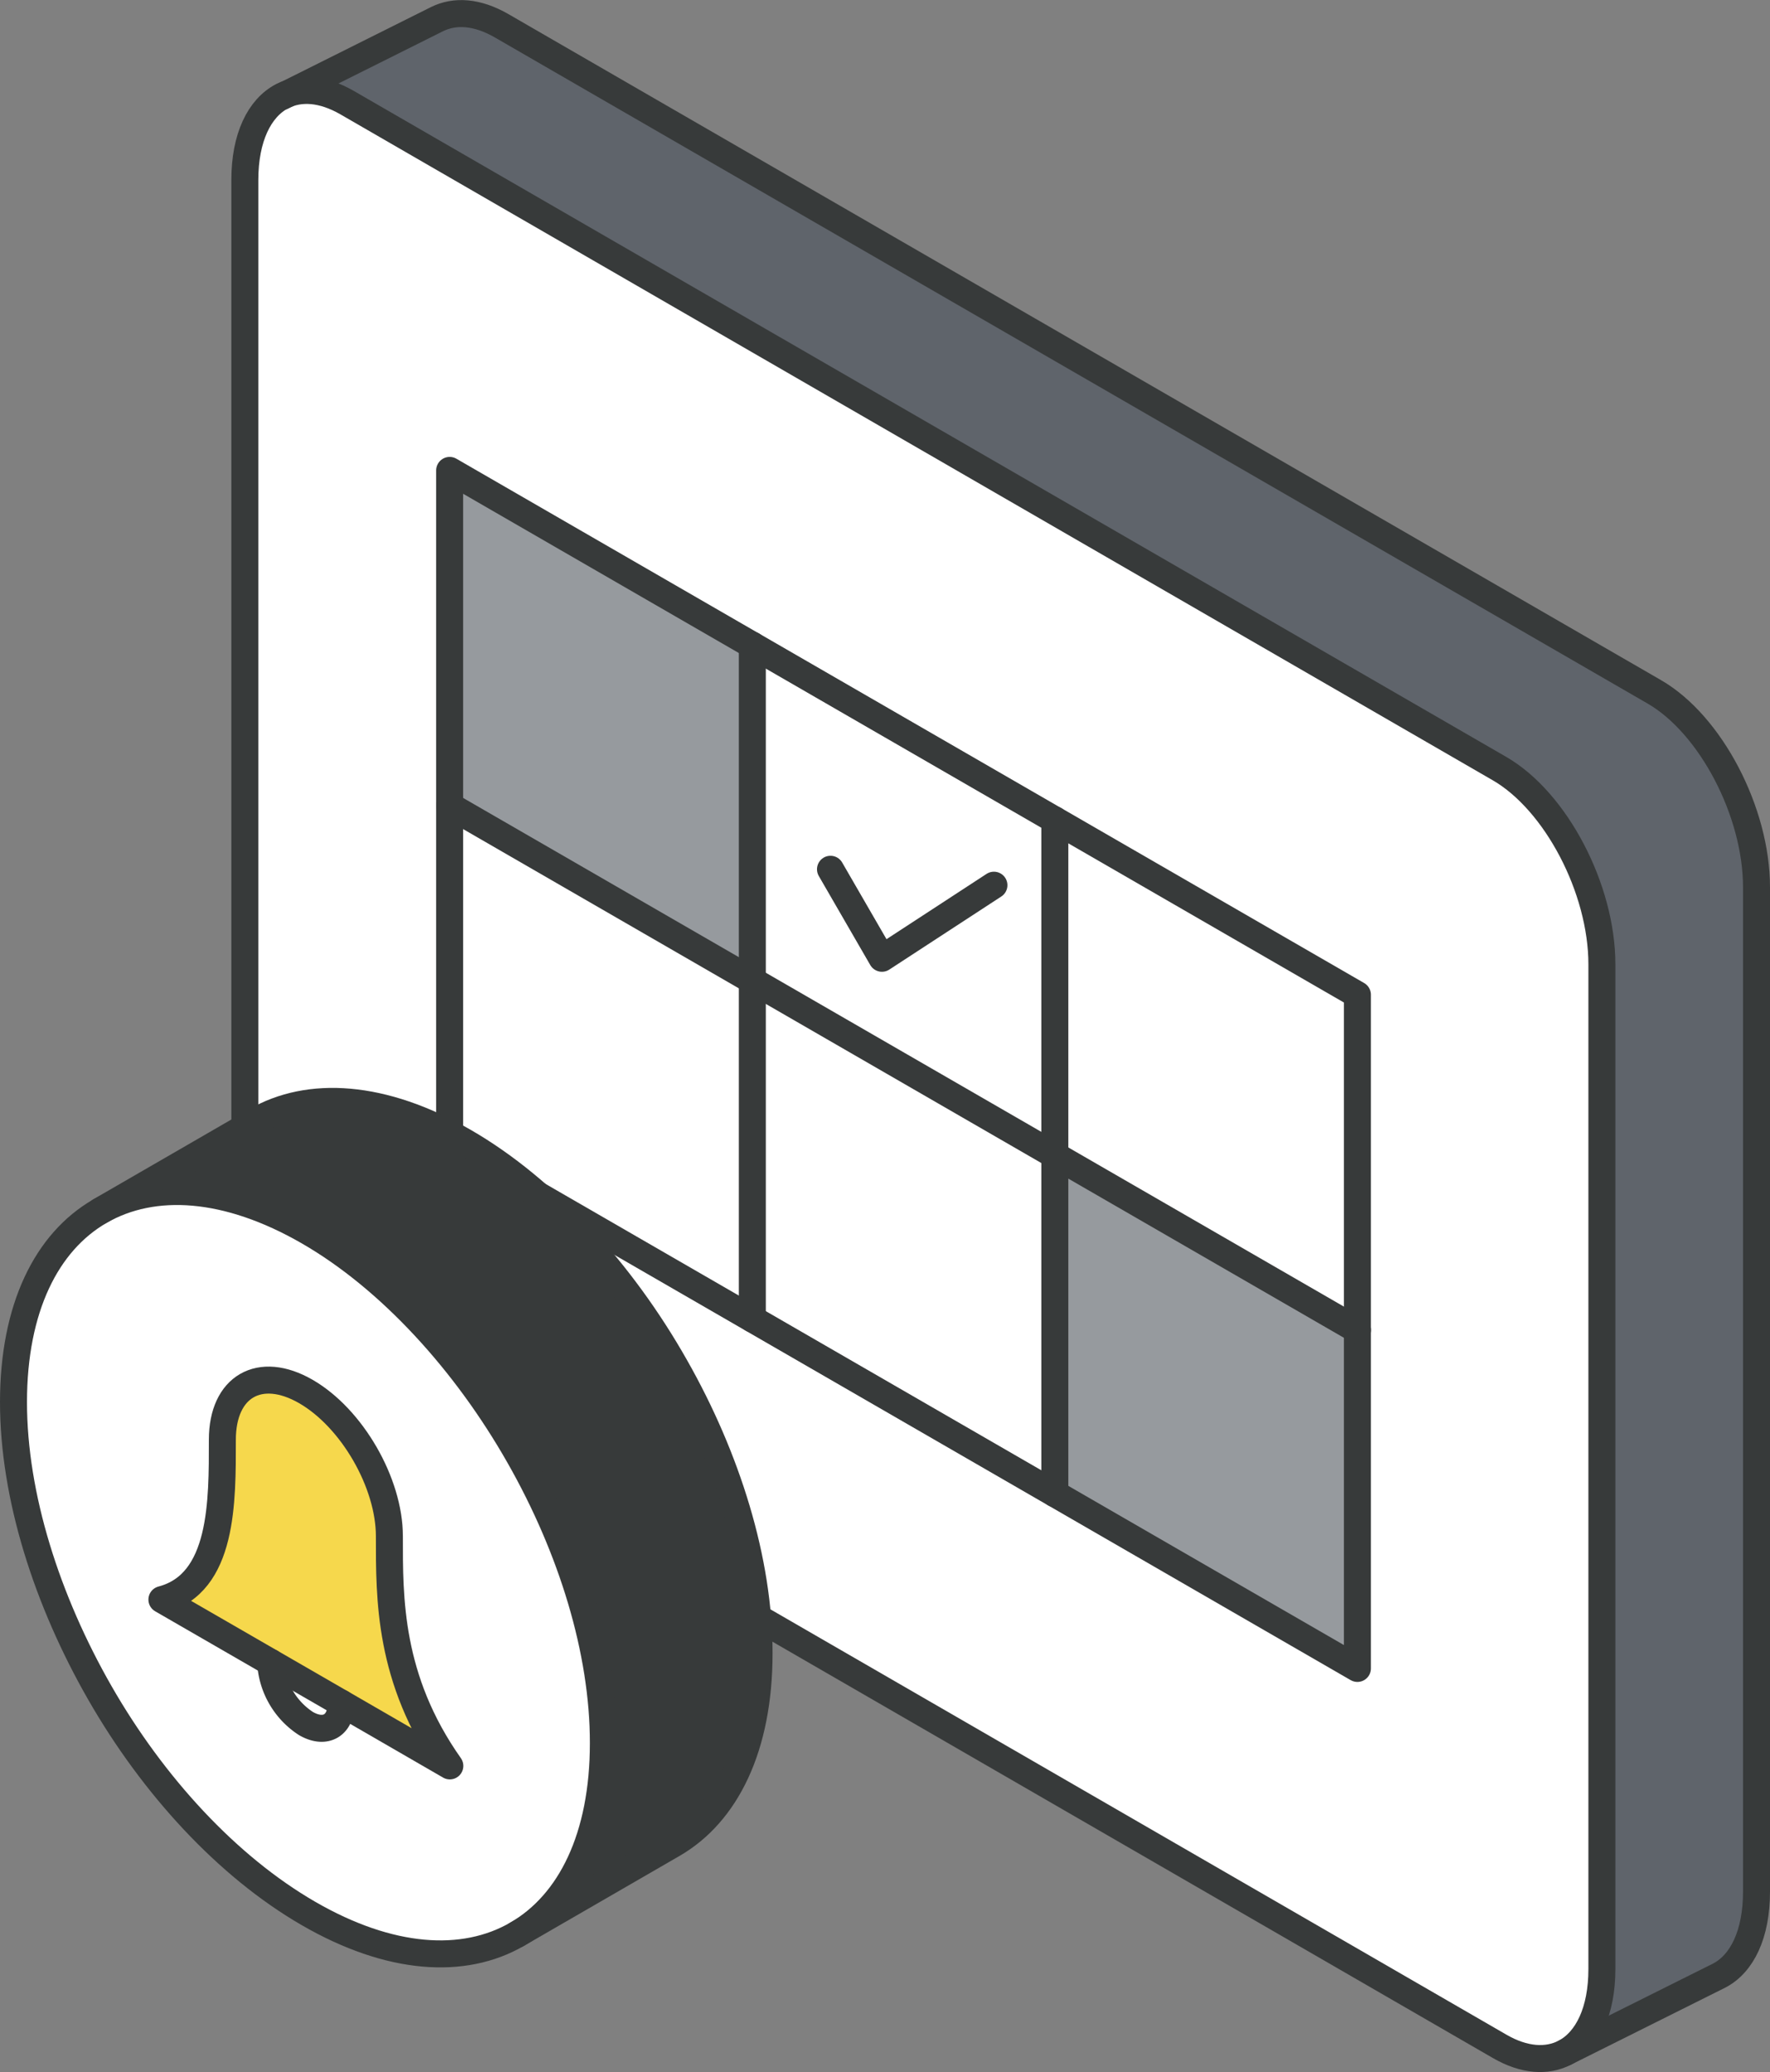 <svg xmlns="http://www.w3.org/2000/svg" viewBox="0 0 196.78 230.25"><rect x="0" y="0" width="196.78" height="230.25" fill="#808080" stroke="none"/><defs><style>.cls-1{fill:#fff;}.cls-2{fill:#5f646b;}.cls-3{fill:#969a9e;}.cls-4{fill:none;stroke:#373a3a;stroke-linecap:round;stroke-linejoin:round;stroke-width:3px;}.cls-5{fill:#f6d84c;}.cls-6{fill:#373a3a;}</style></defs><g id="Layer_2" data-name="Layer 2"><g id="icons_design" data-name="icons design"><path class="cls-1" d="M27.22,20c0-4.72,1.62-8,4.16-9.32,2-1,4.47-.85,7.22.73l128.12,74c6.28,3.64,11.37,13.36,11.37,21.74V218.8c0,4.67-1.59,7.92-4.07,9.26l-.08,0c-1.95,1-4.48.87-7.22-.72l-128.12-74c-6.29-3.63-11.38-13.35-11.38-21.72ZM83.64,146.55l67.28,38.84V110.52L50,52.27v74.86Z"/><path class="cls-2" d="M195.28,98.56c0-8.36-5.09-18.09-11.37-21.71L55.78,2.87C53,1.29,50.52,1.12,48.56,2.14L31.38,10.72c2-1,4.47-.85,7.22.73l128.12,74c6.28,3.64,11.37,13.36,11.37,21.74V218.8c0,4.67-1.59,7.92-4.07,9.26l17.11-8.54c2.54-1.31,4.15-4.59,4.15-9.32Z"/><polygon class="cls-1" points="49.99 89.53 49.99 127.13 83.64 146.55 83.64 108.96 49.99 89.53"/><polygon class="cls-3" points="49.99 52.27 49.99 89.53 83.64 108.96 83.64 71.69 49.99 52.27"/><polygon class="cls-1" points="83.64 146.55 117.27 165.97 117.27 128.37 83.64 108.96 83.64 146.55"/><polygon class="cls-1" points="83.64 71.69 83.64 108.96 117.27 128.37 117.27 91.11 83.64 71.69"/><polygon class="cls-3" points="117.27 128.37 117.27 165.97 150.91 185.39 150.91 147.79 117.27 128.37"/><polygon class="cls-1" points="117.27 91.11 117.27 128.37 150.91 147.79 150.91 110.53 117.27 91.11"/><path class="cls-4" d="M173.94,228.1c-1.95,1-4.48.87-7.22-.72l-128.12-74c-6.29-3.63-11.38-13.35-11.38-21.72V20c0-4.72,1.62-8,4.16-9.32,2-1,4.47-.85,7.22.73l128.12,74c6.28,3.64,11.37,13.36,11.37,21.74V218.8c0,4.67-1.59,7.92-4.07,9.26Z"/><path class="cls-4" d="M31.38,10.72,48.56,2.14c2-1,4.48-.85,7.22.73l128.13,74c6.28,3.62,11.37,13.35,11.37,21.71V210.2c0,4.73-1.61,8-4.15,9.32l-17.19,8.58"/><polygon class="cls-4" points="49.99 89.53 49.99 127.13 150.91 185.39 150.91 110.53 49.99 52.27 49.99 89.53"/><line class="cls-4" x1="117.27" y1="91.11" x2="117.27" y2="165.97"/><line class="cls-4" x1="83.64" y1="71.69" x2="83.64" y2="146.55"/><line class="cls-4" x1="150.92" y1="147.79" x2="49.99" y2="89.53"/><polyline class="cls-4" points="92.33 96.59 98.05 106.48 110.5 98.36"/><path class="cls-5" d="M37.93,189.24l12.08,7c-6.82-9.66-6.72-18.66-6.72-25.52,0-5.92-4.16-13.12-9.28-16.08s-9.29-.56-9.29,5.36c0,6.86.1,16-6.72,17.76Z"/><path class="cls-1" d="M37.93,189.24l-7.84-4.52A8.65,8.65,0,0,0,34,191.51C36.17,192.76,37.93,191.74,37.93,189.24Z"/><path class="cls-1" d="M34,154.62c-5.13-3-9.29-.56-9.29,5.36,0,6.86.1,16-6.72,17.76l12.09,7A8.65,8.65,0,0,0,34,191.51c2.16,1.25,3.92.23,3.92-2.27l12.08,7c-6.82-9.66-6.72-18.66-6.72-25.52C43.29,164.78,39.13,157.58,34,154.62Zm.29,58c-9.07-5.23-17.26-14.2-23.19-24.47S1.5,166.26,1.5,155.8,5.18,138,11.11,134.58s14.13-2.94,23.19,2.28,17.5,14.49,23.46,25c5.77,10.15,9.33,21.54,9.32,31.83,0,10.47-3.67,17.81-9.6,21.24S43.35,217.82,34.3,212.59Z"/><path class="cls-6" d="M34.3,136.86c9.19,5.31,17.5,14.49,23.46,25,5.77,10.15,9.33,21.54,9.32,31.83,0,10.47-3.67,17.81-9.6,21.24l17.31-10c5.94-3.43,9.61-10.78,9.6-21.24,0-10.28-3.55-21.68-9.32-31.83-5.95-10.48-14.27-19.65-23.46-25s-17.26-5.72-23.19-2.29l-17.31,10h0C17.05,131.16,25.24,131.64,34.3,136.86Z"/><path class="cls-4" d="M37.93,189.24,18,177.74c6.82-1.79,6.72-10.9,6.72-17.76,0-5.92,4.16-8.32,9.29-5.36s9.28,10.16,9.28,16.08c0,6.86-.1,15.86,6.72,25.52Z"/><path class="cls-4" d="M37.93,189.24c0,2.5-1.76,3.52-3.92,2.27a8.65,8.65,0,0,1-3.92-6.79"/><path class="cls-4" d="M11.11,134.58c5.94-3.42,14.13-2.94,23.19,2.28s17.5,14.49,23.46,25c5.77,10.15,9.33,21.54,9.32,31.83,0,10.47-3.67,17.81-9.6,21.24s-14.13,2.92-23.18-2.31S17,198.39,11.11,188.12,1.5,166.26,1.5,155.8,5.18,138,11.11,134.58Z"/><path class="cls-4" d="M11.11,134.57l17.31-10c5.93-3.43,14.13-2.94,23.19,2.29s17.51,14.48,23.46,25c5.77,10.15,9.33,21.55,9.32,31.83,0,10.46-3.66,17.81-9.6,21.24l-17.31,10"/></g></g></svg>